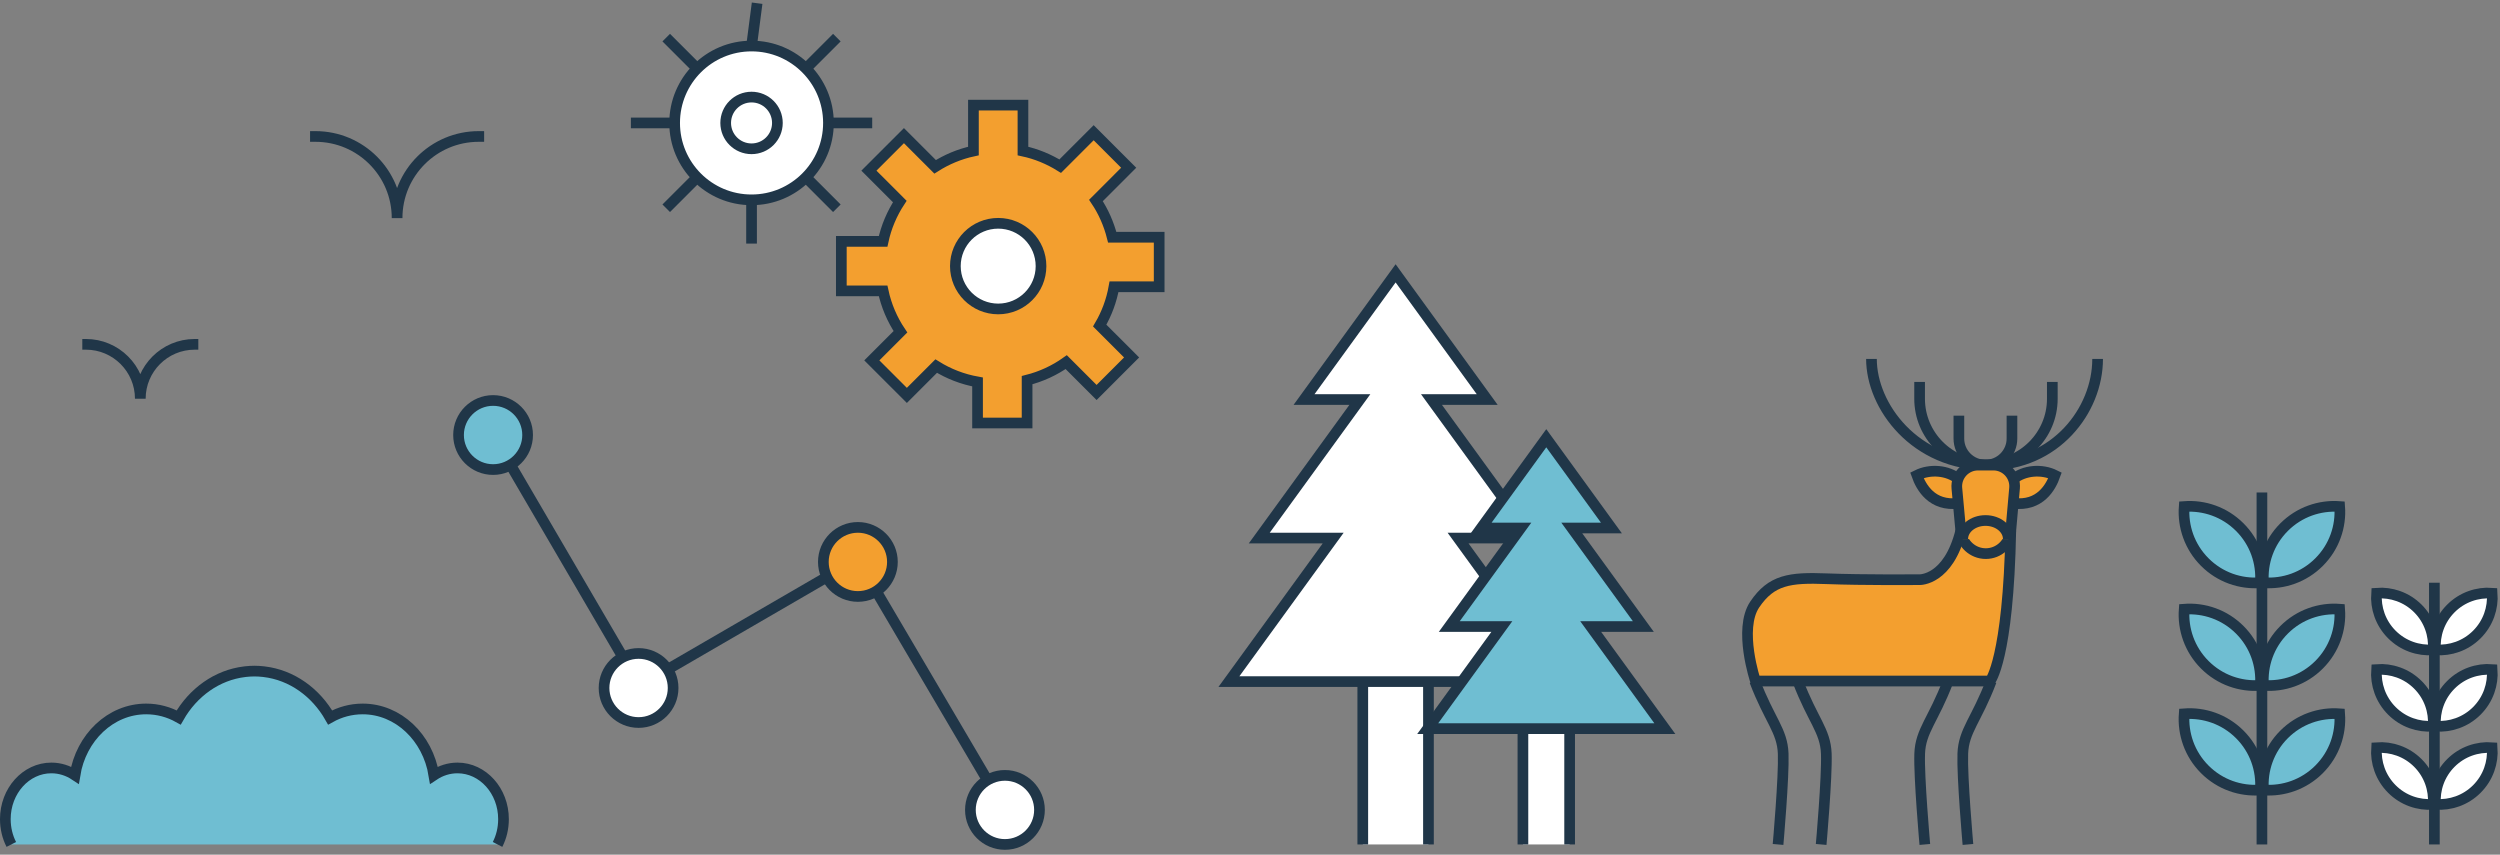 <?xml version="1.0" encoding="UTF-8"?>
<svg class="w-100" viewBox="0 0 468 160" version="1.1" xmlns="http://www.w3.org/2000/svg" xmlns:xlink="http://www.w3.org/1999/xlink">
  <rect x="0" y="0" width="468" height="160" fill="#808080" stroke="none"/>
  <link xmlns="http://www.w3.org/1999/xhtml" rel="stylesheet" href="animation.css" type="text/css"></link>
    <title>Group 164</title>
    <defs>
        <polygon id="path-1" points="0.063 0.011 1.4 0.011 1.4 8.199 0.063 8.199"></polygon>
    </defs>
    <g id="Symbols" stroke="none" stroke-width="1" fill="none" fill-rule="evenodd">
        <g id="MENU/Footer/footer-BIG" transform="translate(-21, -142)">
            <g id="Group-164" transform="translate(22, 142.091)">
                <g class="color-shift" v-anim-color-shift="{duration: 2000}">
                    <path d="M418.285,98.589 C421.142,101.444 422.427,105.268 422.144,108.994 C418.417,109.278 414.592,107.992 411.738,105.136 C408.885,102.286 407.596,98.456 407.879,94.73 C411.606,94.447 415.434,95.737 418.285,98.589" id="Fill-1" fill="#6FBED2"></path>
                    <path d="M418.285,98.589 C421.142,101.444 422.427,105.268 422.144,108.994 C418.417,109.278 414.592,107.992 411.738,105.136 C408.885,102.286 407.596,98.456 407.879,94.73 C411.606,94.447 415.434,95.737 418.285,98.589 Z" id="Stroke-3" stroke="#203648" stroke-width="2"></path>
                    <path d="M426.583,98.589 C423.726,101.444 422.441,105.268 422.724,108.994 C426.45,109.278 430.276,107.992 433.13,105.136 C435.981,102.286 437.272,98.456 436.988,94.73 C433.262,94.447 429.434,95.737 426.583,98.589" id="Fill-5" fill="#6FBED2"></path>
                    <path d="M426.583,98.589 C423.726,101.444 422.441,105.268 422.724,108.994 C426.45,109.278 430.276,107.992 433.13,105.136 C435.981,102.286 437.272,98.456 436.988,94.73 C433.262,94.447 429.434,95.737 426.583,98.589 Z" id="Stroke-7" stroke="#203648" stroke-width="2"></path>
                    <path d="M418.285,117.806 C421.142,120.661 422.427,124.487 422.144,128.212 C418.417,128.496 414.592,127.21 411.738,124.354 C408.885,121.504 407.596,117.674 407.879,113.949 C411.606,113.664 415.434,114.955 418.285,117.806" id="Fill-9" fill="#6FBED2"></path>
                    <path d="M418.285,117.806 C421.142,120.661 422.427,124.487 422.144,128.212 C418.417,128.496 414.592,127.21 411.738,124.354 C408.885,121.504 407.596,117.674 407.879,113.949 C411.606,113.664 415.434,114.955 418.285,117.806 Z" id="Stroke-11" stroke="#203648" stroke-width="2"></path>
                    <path d="M426.583,117.806 C423.726,120.661 422.441,124.487 422.724,128.212 C426.45,128.496 430.276,127.21 433.13,124.354 C435.981,121.504 437.272,117.674 436.988,113.949 C433.262,113.664 429.434,114.955 426.583,117.806" id="Fill-13" fill="#6FBED2"></path>
                    <path d="M426.583,117.806 C423.726,120.661 422.441,124.487 422.724,128.212 C426.45,128.496 430.276,127.21 433.13,124.354 C435.981,121.504 437.272,117.674 436.988,113.949 C433.262,113.664 429.434,114.955 426.583,117.806 Z" id="Stroke-15" stroke="#203648" stroke-width="2"></path>
                    <path d="M418.285,137.387 C421.142,140.244 422.427,144.068 422.144,147.795 C418.417,148.078 414.592,146.791 411.738,143.936 C408.885,141.086 407.596,137.257 407.879,133.53 C411.606,133.247 415.434,134.536 418.285,137.387" id="Fill-17" fill="#6FBED2"></path>
                    <path d="M418.285,137.387 C421.142,140.244 422.427,144.068 422.144,147.795 C418.417,148.078 414.592,146.791 411.738,143.936 C408.885,141.086 407.596,137.257 407.879,133.53 C411.606,133.247 415.434,134.536 418.285,137.387 Z" id="Stroke-19" stroke="#203648" stroke-width="2"></path>
                    <path d="M426.583,137.387 C423.726,140.244 422.441,144.068 422.724,147.795 C426.45,148.078 430.276,146.791 433.13,143.936 C435.981,141.086 437.272,137.257 436.988,133.53 C433.262,133.247 429.434,134.536 426.583,137.387" id="Fill-21" fill="#6FBED2"></path>
                    <path d="M426.583,137.387 C423.726,140.244 422.441,144.068 422.724,147.795 C426.45,148.078 430.276,146.791 433.13,143.936 C435.981,141.086 437.272,137.257 436.988,133.53 C433.262,133.247 429.434,134.536 426.583,137.387 Z" id="Stroke-23" stroke="#203648" stroke-width="2"></path>
                    <g id="Group-28" transform="translate(420.882, 91.183)">
                        <line x1="1.551" y1="0.918" x2="1.551" y2="66.807" id="Fill-25" fill="#FFFFFF"></line>
                        <line x1="1.551" y1="0.918" x2="1.551" y2="66.807" id="Stroke-27" stroke="#203648" stroke-width="2"></line>
                    </g>
                    <path d="M451.629,113.818 C453.752,115.942 454.708,118.786 454.496,121.556 C451.726,121.767 448.881,120.81 446.758,118.689 C444.639,116.568 443.68,113.721 443.89,110.951 C446.661,110.739 449.508,111.698 451.629,113.818" id="Fill-29" fill="#FFFFFF"></path>
                    <path d="M451.629,113.818 C453.752,115.942 454.708,118.786 454.496,121.556 C451.726,121.767 448.881,120.81 446.758,118.689 C444.639,116.568 443.68,113.721 443.89,110.951 C446.661,110.739 449.508,111.698 451.629,113.818 Z" id="Stroke-31" stroke="#203648" stroke-width="2"></path>
                    <path d="M457.798,113.818 C455.675,115.942 454.718,118.786 454.929,121.556 C457.7,121.767 460.545,120.81 462.668,118.689 C464.787,116.568 465.746,113.721 465.535,110.951 C462.765,110.739 459.918,111.698 457.798,113.818" id="Fill-33" fill="#FFFFFF"></path>
                    <path d="M457.798,113.818 C455.675,115.942 454.718,118.786 454.929,121.556 C457.7,121.767 460.545,120.81 462.668,118.689 C464.787,116.568 465.746,113.721 465.535,110.951 C462.765,110.739 459.918,111.698 457.798,113.818 Z" id="Stroke-35" stroke="#203648" stroke-width="2"></path>
                    <path d="M451.629,128.109 C453.752,130.232 454.708,133.077 454.496,135.848 C451.726,136.057 448.881,135.101 446.758,132.979 C444.639,130.859 443.68,128.011 443.89,125.241 C446.661,125.029 449.508,125.988 451.629,128.109" id="Fill-37" fill="#FFFFFF"></path>
                    <path d="M451.629,128.109 C453.752,130.232 454.708,133.077 454.496,135.848 C451.726,136.057 448.881,135.101 446.758,132.979 C444.639,130.859 443.68,128.011 443.89,125.241 C446.661,125.029 449.508,125.988 451.629,128.109 Z" id="Stroke-39" stroke="#203648" stroke-width="2"></path>
                    <path d="M457.798,128.109 C455.675,130.232 454.718,133.077 454.929,135.848 C457.7,136.057 460.545,135.101 462.668,132.979 C464.787,130.859 465.746,128.011 465.535,125.241 C462.765,125.029 459.918,125.988 457.798,128.109" id="Fill-41" fill="#FFFFFF"></path>
                    <path d="M457.798,128.109 C455.675,130.232 454.718,133.077 454.929,135.848 C457.7,136.057 460.545,135.101 462.668,132.979 C464.787,130.859 465.746,128.011 465.535,125.241 C462.765,125.029 459.918,125.988 457.798,128.109 Z" id="Stroke-43" stroke="#203648" stroke-width="2"></path>
                    <path d="M451.629,142.739 C453.752,144.862 454.708,147.706 454.496,150.476 C451.726,150.687 448.881,149.731 446.758,147.609 C444.639,145.488 443.68,142.641 443.89,139.87 C446.661,139.659 449.508,140.618 451.629,142.739" id="Fill-45" fill="#FFFFFF"></path>
                    <path d="M451.629,142.739 C453.752,144.862 454.708,147.706 454.496,150.476 C451.726,150.687 448.881,149.731 446.758,147.609 C444.639,145.488 443.68,142.641 443.89,139.87 C446.661,139.659 449.508,140.618 451.629,142.739 Z" id="Stroke-47" stroke="#203648" stroke-width="2"></path>
                    <path d="M457.798,142.739 C455.675,144.862 454.718,147.706 454.929,150.476 C457.7,150.687 460.545,149.731 462.668,147.609 C464.787,145.488 465.746,142.641 465.535,139.87 C462.765,139.659 459.918,140.618 457.798,142.739" id="Fill-49" fill="#FFFFFF"></path>
                    <path d="M457.798,142.739 C455.675,144.862 454.718,147.706 454.929,150.476 C457.7,150.687 460.545,149.731 462.668,147.609 C464.787,145.488 465.746,142.641 465.535,139.87 C462.765,139.659 459.918,140.618 457.798,142.739 Z" id="Stroke-51" stroke="#203648" stroke-width="2"></path>
                    <g id="Group-56" transform="translate(453.95, 108.552)">
                        <line x1="0.764" y1="0.442" x2="0.764" y2="49.437" id="Fill-53" fill="#32485A"></line>
                        <line x1="0.764" y1="0.442" x2="0.764" y2="49.437" id="Stroke-55" stroke="#203648" stroke-width="2"></line>
                    </g>
                </g>
                <g id="Group-60" transform="translate(375.454, 87.174)">
                    <path d="M0.427,2.442 C2.48,0.74 5.788,0.48 8.25,1.712 C7.472,3.916 5.442,7.587 0.427,6.951" id="Fill-57" fill="#F39F2F"></path>
                    <path d="M0.427,2.442 C2.48,0.74 5.788,0.48 8.25,1.712 C7.472,3.916 5.442,7.587 0.427,6.951" id="Stroke-59" stroke="#203648" stroke-width="2"></path>
                </g>
                <g id="Group-64" transform="translate(357.748, 87.174)">
                    <path d="M7.915,2.442 C5.863,0.74 2.555,0.48 0.092,1.712 C0.871,3.916 2.901,7.587 7.915,6.951" id="Fill-61" fill="#F39F2F"></path>
                    <path d="M7.915,2.442 C5.863,0.74 2.555,0.48 0.092,1.712 C0.871,3.916 2.901,7.587 7.915,6.951" id="Stroke-63" stroke="#203648" stroke-width="2"></path>
                </g>
                <g id="Group-68" transform="translate(326.017, 99.199)">
                    <path d="M49.403,0.06 C48.935,24.164 45.529,28.199 45.529,28.199 L1.608,28.199 C1.608,28.199 -1.654,18.497 1.467,13.873 C4.589,9.248 8.029,8.781 14.897,9.049 C21.763,9.317 32.333,9.226 32.333,9.226 C32.333,9.226 37.717,9.386 40.04,0.076" id="Fill-65" fill="#F39F2F"></path>
                    <path d="M49.403,0.06 C48.935,24.164 45.529,28.199 45.529,28.199 L1.608,28.199 C1.608,28.199 -1.654,18.497 1.467,13.873 C4.589,9.248 8.029,8.781 14.897,9.049 C21.763,9.317 32.333,9.226 32.333,9.226 C32.333,9.226 37.717,9.386 40.04,0.076" id="Stroke-67" stroke="#203648" stroke-width="2"></path>
                </g>
                <path d="M391.675,67.102 C391.675,76.78 383.726,86.974 371.284,86.974 C357.46,86.974 349.338,75.938 349.338,67.102" id="Stroke-69" stroke="#203648" stroke-width="2"></path>
                <path d="M358.35,71.413 L358.35,74.552 C358.35,81.413 363.911,86.974 370.773,86.974 C377.634,86.974 383.195,81.413 383.195,74.552 L383.195,71.413" id="Stroke-71" stroke="#203648" stroke-width="2"></path>
                <path d="M365.702,77.721 L365.702,82.007 C365.702,84.751 367.927,86.975 370.67,86.975 C373.413,86.975 375.639,84.751 375.639,82.007 L375.639,77.721" id="Stroke-73" stroke="#203648" stroke-width="2"></path>
                <path d="M370.738,103.546 L370.738,103.546 C373.172,103.546 375.206,101.684 375.419,99.259 L376.125,91.296 C376.332,88.974 374.5,86.975 372.17,86.975 L369.28,86.975 C366.943,86.975 365.113,88.983 365.325,91.309 L366.057,99.275 C366.28,101.694 368.31,103.546 370.738,103.546" id="Fill-75" fill="#F39F2F"></path>
                <path d="M370.738,103.546 L370.738,103.546 C373.172,103.546 375.206,101.684 375.419,99.259 L376.125,91.296 C376.332,88.974 374.5,86.975 372.17,86.975 L369.28,86.975 C366.943,86.975 365.113,88.983 365.325,91.309 L366.057,99.275 C366.28,101.694 368.31,103.546 370.738,103.546 Z" id="Stroke-77" stroke="#203648" stroke-width="2"></path>
                <g id="Group-82" transform="translate(366.101, 96.527)">
                    <path d="M8.851,4.29 C8.851,2.373 6.941,0.82 4.585,0.82 C2.228,0.82 0.319,2.373 0.319,4.29" id="Fill-79" fill="#F39F2F"></path>
                    <path d="M8.851,4.29 C8.851,2.373 6.941,0.82 4.585,0.82 C2.228,0.82 0.319,2.373 0.319,4.29" id="Stroke-81" stroke="#203648" stroke-width="2"></path>
                </g>
                <path d="M371.771,127.398 C368.997,134.7 366.595,136.666 366.436,140.996 C366.275,145.323 367.398,157.99 367.398,157.99" id="Stroke-83" stroke="#203648" stroke-width="2"></path>
                <path d="M363.701,127.398 C360.927,134.7 358.525,136.666 358.366,140.996 C358.205,145.323 359.328,157.99 359.328,157.99" id="Stroke-85" stroke="#203648" stroke-width="2"></path>
                <path d="M327.478,127.398 C330.252,134.7 332.654,136.666 332.814,140.996 C332.975,145.323 331.852,157.99 331.852,157.99" id="Stroke-87" stroke="#203648" stroke-width="2"></path>
                <path d="M335.548,127.398 C338.322,134.7 340.724,136.666 340.885,140.996 C341.045,145.323 339.922,157.99 339.922,157.99" id="Stroke-89" stroke="#203648" stroke-width="2"></path>

                <g v-anim-bird="{amplitude:[20,20], duration: 7500}">
                    <path d="M57.044,25.455 L58.054,25.455 C66.494,25.455 73.336,32.297 73.336,40.739 C73.336,32.297 80.179,25.455 88.62,25.455 L89.629,25.455" id="Stroke-95" stroke="#203648" stroke-width="2"></path>
                    <path d="M14.407,64.368 L15.081,64.368 C20.706,64.368 25.266,68.929 25.266,74.554 C25.266,68.929 29.826,64.368 35.453,64.368 L36.125,64.368" id="Stroke-97" stroke="#203648" stroke-width="2"></path>
                </g>
                <g class="rotor-ccw" v-anim-rotor="{cw:false, duration: 8500}">
                    <path d="M156.498,54.363 L156.498,45.092 L164.318,45.092 C164.897,42.389 165.973,39.873 167.442,37.637 L161.661,31.856 L168.217,25.3 L174.055,31.137 C176.221,29.758 178.634,28.739 181.226,28.183 L181.226,19.592 L190.497,19.592 L190.497,28.183 C193.011,28.723 195.356,29.701 197.471,31.016 L203.733,24.753 L210.29,31.309 L204.161,37.44 C205.552,39.508 206.578,41.833 207.207,44.318 L215.997,44.318 L215.997,53.591 L207.544,53.591 C207.08,56.202 206.161,58.648 204.865,60.854 L210.836,66.825 L204.28,73.382 L198.596,67.698 C196.414,69.246 193.939,70.398 191.271,71.073 L191.271,79.091 L181.998,79.091 L181.998,71.41 C179.195,70.912 176.583,69.888 174.254,68.439 L168.764,73.929 L162.206,67.372 L167.563,62.017 C166.027,59.733 164.914,57.144 164.318,54.363 L156.498,54.363 Z" id="Fill-99" fill="#F39F2F"></path>
                    <path d="M156.498,54.363 L156.498,45.092 L164.318,45.092 C164.897,42.389 165.973,39.873 167.442,37.637 L161.661,31.856 L168.217,25.3 L174.055,31.137 C176.221,29.758 178.634,28.739 181.226,28.183 L181.226,19.592 L190.497,19.592 L190.497,28.183 C193.011,28.723 195.356,29.701 197.471,31.016 L203.733,24.753 L210.29,31.309 L204.161,37.44 C205.552,39.508 206.578,41.833 207.207,44.318 L215.997,44.318 L215.997,53.591 L207.544,53.591 C207.08,56.202 206.161,58.648 204.865,60.854 L210.836,66.825 L204.28,73.382 L198.596,67.698 C196.414,69.246 193.939,70.398 191.271,71.073 L191.271,79.091 L181.998,79.091 L181.998,71.41 C179.195,70.912 176.583,69.888 174.254,68.439 L168.764,73.929 L162.206,67.372 L167.563,62.017 C166.027,59.733 164.914,57.144 164.318,54.363 L156.498,54.363 Z" id="Stroke-101" stroke="#203648" stroke-width="2"></path>
                </g>
                <g class="rotor-cw" v-anim-rotor="{cw:true, duration: 8500}">
                    <path d="M125.291,22.923 C125.291,30.875 131.736,37.32 139.689,37.32 C147.642,37.32 154.087,30.875 154.087,22.923 C154.087,14.971 147.642,8.525 139.689,8.525 C131.736,8.525 125.291,14.971 125.291,22.923" id="Fill-91" fill="#FFFFFF"></path>
                    <path d="M125.291,22.923 C125.291,30.875 131.736,37.32 139.689,37.32 C147.642,37.32 154.087,30.875 154.087,22.923 C154.087,14.971 147.642,8.525 139.689,8.525 C131.736,8.525 125.291,14.971 125.291,22.923 Z" id="Stroke-93" stroke="#203648" stroke-width="2"></path>
                    <path d="M134.849,22.923 C134.849,25.596 137.016,27.763 139.689,27.763 C142.362,27.763 144.529,25.596 144.529,22.923 C144.529,20.25 142.362,18.083 139.689,18.083 C137.016,18.083 134.849,20.25 134.849,22.923 Z" id="Stroke-103" stroke="#203648" stroke-width="2"></path>
                    <line x1="139.69" y1="8.525" x2="140.732" y2="0.51" id="Stroke-105" stroke="#203648" stroke-width="2"></line>
                    <line x1="149.87" y1="12.742" x2="155.66" y2="6.951" id="Stroke-108" stroke="#203648" stroke-width="2"></line>
                    <line x1="154.087" y1="22.923" x2="162.276" y2="22.923" id="Stroke-110" stroke="#203648" stroke-width="2"></line>
                    <line x1="117.102" y1="22.923" x2="125.291" y2="22.923" id="Stroke-112" stroke="#203648" stroke-width="2"></line>
                    <line x1="149.87" y1="33.104" x2="155.66" y2="38.894" id="Stroke-114" stroke="#203648" stroke-width="2"></line>
                    <line x1="139.69" y1="37.321" x2="139.69" y2="45.51" id="Stroke-116" stroke="#203648" stroke-width="2"></line>
                    <line x1="129.508" y1="33.104" x2="123.717" y2="38.894" id="Stroke-118" stroke="#203648" stroke-width="2"></line>
                    <line x1="129.508" y1="12.742" x2="123.717" y2="6.951" id="Stroke-120" stroke="#203648" stroke-width="2"></line>
                </g>
                <path d="M177.845,49.727 C177.845,54.154 181.435,57.744 185.862,57.744 C190.29,57.744 193.879,54.154 193.879,49.727 C193.879,45.3 190.29,41.71 185.862,41.71 C181.435,41.71 177.845,45.3 177.845,49.727" id="Fill-122" fill="#FFFFFF"></path>
                <path d="M177.845,49.727 C177.845,54.154 181.435,57.744 185.862,57.744 C190.29,57.744 193.879,54.154 193.879,49.727 C193.879,45.3 190.29,41.71 185.862,41.71 C181.435,41.71 177.845,45.3 177.845,49.727 Z" id="Stroke-124" stroke="#203648" stroke-width="2"></path>
                <g id="Group-129" transform="translate(253.866, 116.233)">
                    <polyline id="Fill-126" fill="#FFFFFF" points="12.541 41.756 12.541 0.156 0.246 0.156 0.246 41.756"></polyline>
                    <polyline id="Stroke-128" stroke="#203648" stroke-width="2" points="12.541 41.756 12.541 0.156 0.246 0.156 0.246 41.756"></polyline>
                </g>
                <polygon id="Fill-130" fill="#FFFFFF" points="291.466 127.506 271.949 100.634 285.807 100.634 266.972 74.698 277.402 74.698 260.261 51.077 243.117 74.698 253.568 74.698 234.732 100.634 248.571 100.634 229.052 127.506"></polygon>
                <polygon id="Stroke-132" stroke="#203648" stroke-width="2" points="291.466 127.506 271.949 100.634 285.807 100.634 266.972 74.698 277.402 74.698 260.261 51.077 243.117 74.698 253.568 74.698 234.732 100.634 248.571 100.634 229.052 127.506"></polygon>
                <g id="Group-137" transform="translate(283.261, 128.258)">
                    <polyline id="Fill-134" fill="#FFFFFF" points="9.574 29.731 9.574 0.142 0.829 0.142 0.829 29.731"></polyline>
                    <polyline id="Stroke-136" stroke="#203648" stroke-width="2" points="9.574 29.731 9.574 0.142 0.829 0.142 0.829 29.731"></polyline>
                </g>
                <polygon id="Fill-138" fill="#6FBED2" points="310.659 136.308 296.776 117.194 306.633 117.194 293.237 98.747 300.655 98.747 288.463 81.946 276.271 98.747 283.702 98.747 270.306 117.194 280.148 117.194 266.266 136.308"></polygon>
                <polygon id="Stroke-140" stroke="#203648" stroke-width="2" points="310.659 136.308 296.776 117.194 306.633 117.194 293.237 98.747 300.655 98.747 288.463 81.946 276.271 98.747 283.702 98.747 270.306 117.194 280.148 117.194 266.266 136.308"></polygon>
                <g v-anim-color-shift="{duration: 2000}">
                    <polyline id="Stroke-142" stroke="#203648" stroke-width="2" points="187.126 151.524 159.514 104.603 118.725 128.268 91.304 81.346"></polyline>
                    <path d="M180.661,151.524 C180.661,155.095 183.555,157.989 187.126,157.989 C190.696,157.989 193.591,155.095 193.591,151.524 C193.591,147.954 190.696,145.06 187.126,145.06 C183.555,145.06 180.661,147.954 180.661,151.524" id="Fill-144" fill="#FFFFFF"></path>
                    <path d="M180.661,151.524 C180.661,155.095 183.555,157.989 187.126,157.989 C190.696,157.989 193.591,155.095 193.591,151.524 C193.591,147.954 190.696,145.06 187.126,145.06 C183.555,145.06 180.661,147.954 180.661,151.524 Z" id="Stroke-146" stroke="#203648" stroke-width="2"></path>
                    <path d="M153.132,105.102 C153.132,108.672 156.026,111.567 159.596,111.567 C163.167,111.567 166.061,108.672 166.061,105.102 C166.061,101.532 163.167,98.637 159.596,98.637 C156.026,98.637 153.132,101.532 153.132,105.102" id="Fill-148" fill="#F39F2F"></path>
                    <path d="M153.132,105.102 C153.132,108.672 156.026,111.567 159.596,111.567 C163.167,111.567 166.061,108.672 166.061,105.102 C166.061,101.532 163.167,98.637 159.596,98.637 C156.026,98.637 153.132,101.532 153.132,105.102 Z" id="Stroke-150" stroke="#203648" stroke-width="2"></path>
                    <path d="M112.077,128.701 C112.077,132.271 114.971,135.165 118.542,135.165 C122.113,135.165 125.007,132.271 125.007,128.701 C125.007,125.13 122.113,122.236 118.542,122.236 C114.971,122.236 112.077,125.13 112.077,128.701" id="Fill-152" fill="#FFFFFF"></path>
                    <path d="M112.077,128.701 C112.077,132.271 114.971,135.165 118.542,135.165 C122.113,135.165 125.007,132.271 125.007,128.701 C125.007,125.13 122.113,122.236 118.542,122.236 C114.971,122.236 112.077,125.13 112.077,128.701 Z" id="Stroke-154" stroke="#203648" stroke-width="2"></path>
                    <path d="M84.84,81.345 C84.84,84.916 87.734,87.811 91.304,87.811 C94.876,87.811 97.77,84.916 97.77,81.345 C97.77,77.775 94.876,74.88 91.304,74.88 C87.734,74.88 84.84,77.775 84.84,81.345" id="Fill-156" fill="#6FBED2"></path>
                    <path d="M84.84,81.345 C84.84,84.916 87.734,87.811 91.304,87.811 C94.876,87.811 97.77,84.916 97.77,81.345 C97.77,77.775 94.876,74.88 91.304,74.88 C87.734,74.88 84.84,77.775 84.84,81.345 Z" id="Stroke-158" stroke="#203648" stroke-width="2"></path>
                </g>
                <g id="Group-163" transform="translate(0, 124.586)">
                    <path d="M92.141,33.403 C92.853,32.01 93.256,30.397 93.256,28.669 C93.256,23.381 89.4,19.084 84.643,19.084 C83.031,19.084 81.51,19.58 80.229,20.432 C79.09,13.383 73.55,8.038 66.892,8.038 C64.699,8.038 62.631,8.613 60.8,9.639 C58.133,4.946 53.632,1.679 48.421,1.066 C48.351,1.057 48.279,1.05 48.208,1.042 C47.693,0.989 47.174,0.953 46.645,0.953 C46.64,0.953 46.633,0.954 46.628,0.954 C46.622,0.954 46.617,0.953 46.61,0.953 C46.083,0.953 45.564,0.989 45.048,1.042 C44.976,1.05 44.905,1.057 44.836,1.066 C39.625,1.679 35.124,4.946 32.455,9.639 C30.626,8.613 28.558,8.038 26.365,8.038 C19.707,8.038 14.166,13.383 13.028,20.432 C11.745,19.58 10.225,19.084 8.612,19.084 C3.857,19.084 -0.001,23.381 -0.001,28.669 C-0.001,30.397 0.403,32.01 1.116,33.403" id="Fill-160" fill="#6FBED2"></path>
                    <path d="M92.141,33.403 C92.853,32.01 93.256,30.397 93.256,28.669 C93.256,23.381 89.4,19.084 84.643,19.084 C83.031,19.084 81.51,19.58 80.229,20.432 C79.09,13.383 73.55,8.038 66.892,8.038 C64.699,8.038 62.631,8.613 60.8,9.639 C58.133,4.946 53.632,1.679 48.421,1.066 C48.351,1.057 48.279,1.05 48.208,1.042 C47.693,0.989 47.174,0.953 46.645,0.953 C46.64,0.953 46.633,0.954 46.628,0.954 C46.622,0.954 46.617,0.953 46.61,0.953 C46.083,0.953 45.564,0.989 45.048,1.042 C44.976,1.05 44.905,1.057 44.836,1.066 C39.625,1.679 35.124,4.946 32.455,9.639 C30.626,8.613 28.558,8.038 26.365,8.038 C19.707,8.038 14.166,13.383 13.028,20.432 C11.745,19.58 10.225,19.084 8.612,19.084 C3.857,19.084 -0.001,23.381 -0.001,28.669 C-0.001,30.397 0.403,32.01 1.116,33.403" id="Stroke-162" stroke="#203648" stroke-width="2"></path>
                </g>
            </g>
        </g>
    </g>
</svg>